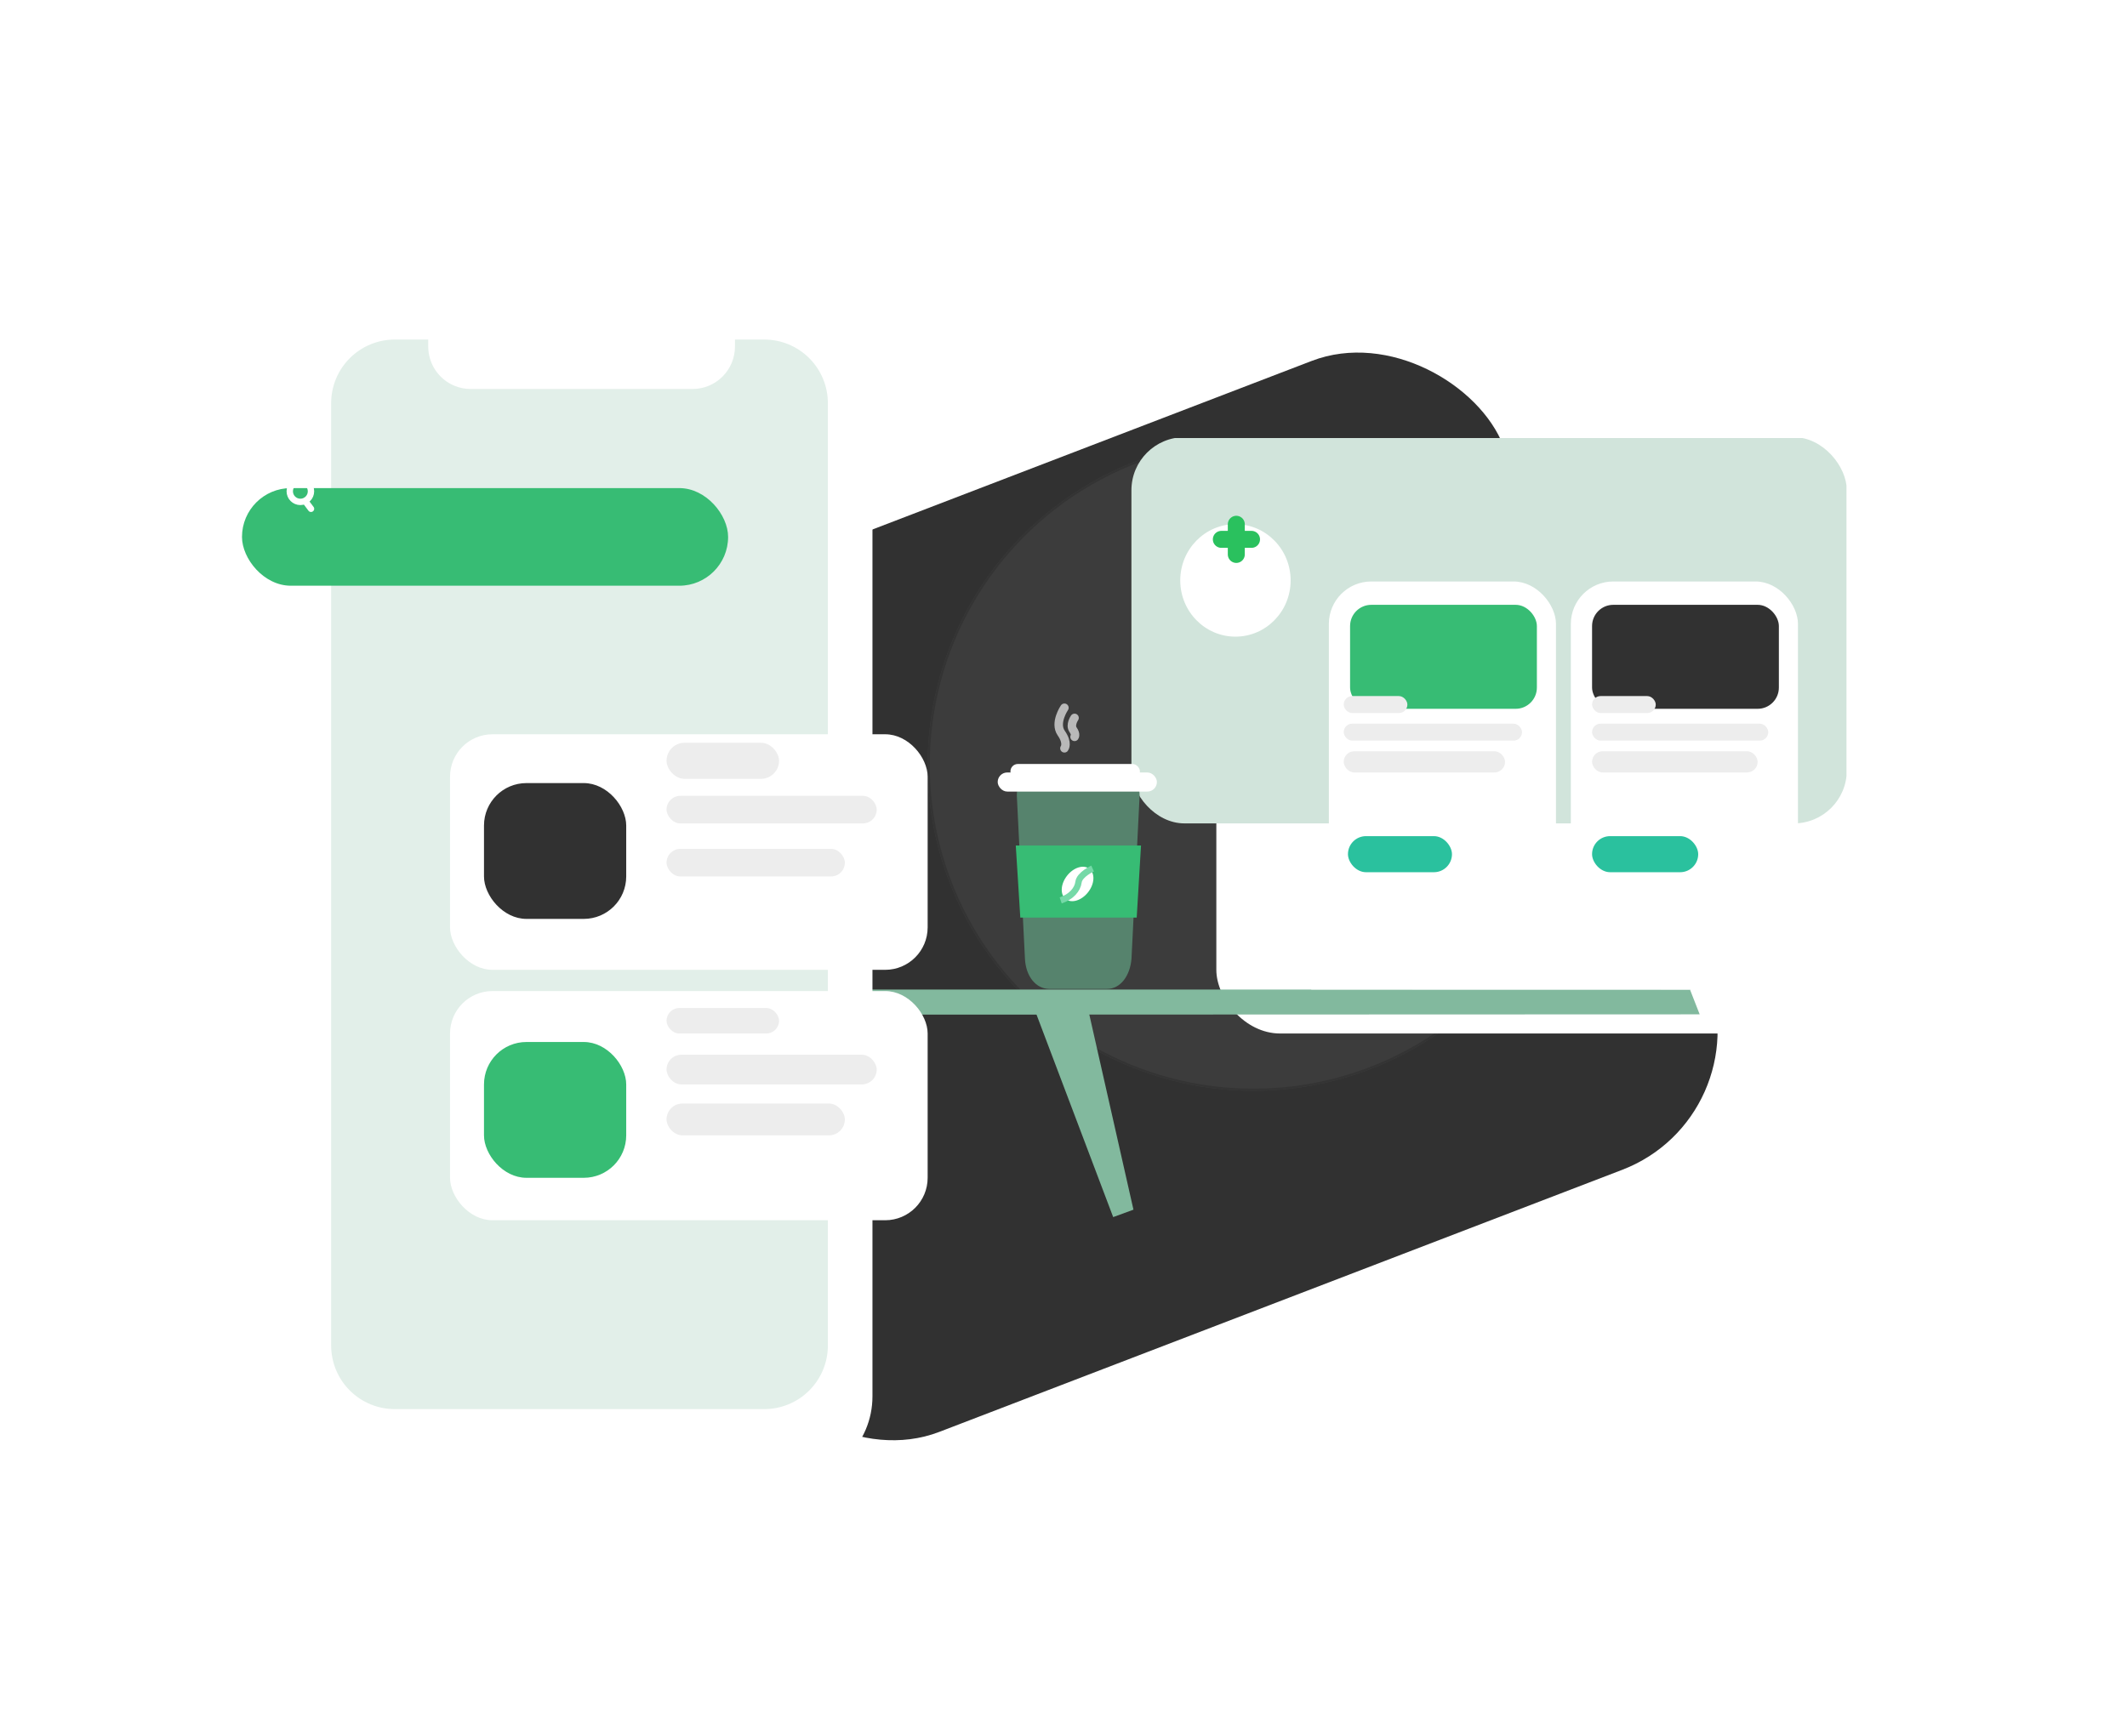 <svg xmlns="http://www.w3.org/2000/svg" xmlns:xlink="http://www.w3.org/1999/xlink" width="1002" height="818" viewBox="0 0 1002 818">
  <defs>
    <filter id="Rectangle_324" x="155.843" y="70" width="748.71" height="704.813" filterUnits="userSpaceOnUse">
      <feOffset dx="50" dy="50" input="SourceAlpha"/>
      <feGaussianBlur stdDeviation="25" result="blur"/>
      <feFlood flood-opacity="0.102"/>
      <feComposite operator="in" in2="blur"/>
      <feComposite in="SourceGraphic"/>
    </filter>
    <filter id="Rectangle_278" x="498" y="173" width="504" height="389" filterUnits="userSpaceOnUse">
      <feOffset dx="50" dy="50" input="SourceAlpha"/>
      <feGaussianBlur stdDeviation="25" result="blur-2"/>
      <feFlood flood-opacity="0.051"/>
      <feComposite operator="in" in2="blur-2"/>
      <feComposite in="SourceGraphic"/>
    </filter>
    <clipPath id="clip-path">
      <rect id="Rectangle_362" data-name="Rectangle 362" width="337" height="182" rx="25" transform="translate(-0.084 -0.206)" fill="#e2efe9"/>
    </clipPath>
    <filter id="Rectangle_319" x="596" y="244" width="167" height="218" filterUnits="userSpaceOnUse">
      <feOffset dy="20" input="SourceAlpha"/>
      <feGaussianBlur stdDeviation="10" result="blur-3"/>
      <feFlood flood-opacity="0.051"/>
      <feComposite operator="in" in2="blur-3"/>
      <feComposite in="SourceGraphic"/>
    </filter>
    <filter id="Rectangle_320" x="606" y="255" width="148" height="109" filterUnits="userSpaceOnUse">
      <feOffset dy="20" input="SourceAlpha"/>
      <feGaussianBlur stdDeviation="10" result="blur-4"/>
      <feFlood flood-opacity="0.051"/>
      <feComposite operator="in" in2="blur-4"/>
      <feComposite in="SourceGraphic"/>
    </filter>
    <filter id="Rectangle_365" x="605" y="364" width="109" height="77" filterUnits="userSpaceOnUse">
      <feOffset dy="20" input="SourceAlpha"/>
      <feGaussianBlur stdDeviation="10" result="blur-5"/>
      <feFlood flood-opacity="0.051"/>
      <feComposite operator="in" in2="blur-5"/>
      <feComposite in="SourceGraphic"/>
    </filter>
    <filter id="Rectangle_319-2" x="710" y="244" width="167" height="218" filterUnits="userSpaceOnUse">
      <feOffset dy="20" input="SourceAlpha"/>
      <feGaussianBlur stdDeviation="10" result="blur-6"/>
      <feFlood flood-opacity="0.051"/>
      <feComposite operator="in" in2="blur-6"/>
      <feComposite in="SourceGraphic"/>
    </filter>
    <filter id="Rectangle_320-2" x="720" y="255" width="148" height="109" filterUnits="userSpaceOnUse">
      <feOffset dy="20" input="SourceAlpha"/>
      <feGaussianBlur stdDeviation="10" result="blur-7"/>
      <feFlood flood-opacity="0.051"/>
      <feComposite operator="in" in2="blur-7"/>
      <feComposite in="SourceGraphic"/>
    </filter>
    <filter id="Rectangle_364" x="720" y="364" width="110" height="77" filterUnits="userSpaceOnUse">
      <feOffset dy="20" input="SourceAlpha"/>
      <feGaussianBlur stdDeviation="10" result="blur-8"/>
      <feFlood flood-opacity="0.051"/>
      <feComposite operator="in" in2="blur-8"/>
      <feComposite in="SourceGraphic"/>
    </filter>
    <filter id="Ellipse_158" x="526" y="217" width="112" height="113" filterUnits="userSpaceOnUse">
      <feOffset dy="20" input="SourceAlpha"/>
      <feGaussianBlur stdDeviation="10" result="blur-9"/>
      <feFlood flood-opacity="0.051"/>
      <feComposite operator="in" in2="blur-9"/>
      <feComposite in="SourceGraphic"/>
    </filter>
    <filter id="Rectangle_325" x="34" y="48" width="497" height="770" filterUnits="userSpaceOnUse">
      <feOffset dx="10" dy="20" input="SourceAlpha"/>
      <feGaussianBlur stdDeviation="40" result="blur-10"/>
      <feFlood flood-opacity="0.051"/>
      <feComposite operator="in" in2="blur-10"/>
      <feComposite in="SourceGraphic"/>
    </filter>
    <clipPath id="clip-path-2">
      <path id="Soustraction_15" data-name="Soustraction 15" d="M204,504H30A29.975,29.975,0,0,1,0,474V30A29.975,29.975,0,0,1,30,0H45.732V3.3A20.022,20.022,0,0,0,57.947,21.73,19.875,19.875,0,0,0,65.731,23.3h104.5a19.875,19.875,0,0,0,7.785-1.572,19.933,19.933,0,0,0,6.357-4.286A19.937,19.937,0,0,0,190.23,3.3V0H204a29.974,29.974,0,0,1,30,30V474a29.975,29.975,0,0,1-30,30Z" transform="translate(-0.217 0.13)" fill="#e2efe9" opacity="0.35"/>
    </clipPath>
    <filter id="Rectangle_351" x="84" y="200" width="289" height="106" filterUnits="userSpaceOnUse">
      <feOffset dy="20" input="SourceAlpha"/>
      <feGaussianBlur stdDeviation="10" result="blur-11"/>
      <feFlood flood-opacity="0.051"/>
      <feComposite operator="in" in2="blur-11"/>
      <feComposite in="SourceGraphic"/>
    </filter>
    <filter id="Rectangle_319-3" x="182" y="316" width="285" height="171" filterUnits="userSpaceOnUse">
      <feOffset dy="20" input="SourceAlpha"/>
      <feGaussianBlur stdDeviation="10" result="blur-12"/>
      <feFlood flood-opacity="0.051"/>
      <feComposite operator="in" in2="blur-12"/>
      <feComposite in="SourceGraphic"/>
    </filter>
    <filter id="Rectangle_320-3" x="198" y="339" width="127" height="124" filterUnits="userSpaceOnUse">
      <feOffset dy="20" input="SourceAlpha"/>
      <feGaussianBlur stdDeviation="10" result="blur-13"/>
      <feFlood flood-opacity="0.051"/>
      <feComposite operator="in" in2="blur-13"/>
      <feComposite in="SourceGraphic"/>
    </filter>
    <filter id="Rectangle_319-4" x="182" y="436.999" width="285" height="168" filterUnits="userSpaceOnUse">
      <feOffset dy="20" input="SourceAlpha"/>
      <feGaussianBlur stdDeviation="10" result="blur-14"/>
      <feFlood flood-opacity="0.051"/>
      <feComposite operator="in" in2="blur-14"/>
      <feComposite in="SourceGraphic"/>
    </filter>
    <filter id="Rectangle_320-4" x="198" y="460.999" width="127" height="124" filterUnits="userSpaceOnUse">
      <feOffset dy="20" input="SourceAlpha"/>
      <feGaussianBlur stdDeviation="10" result="blur-15"/>
      <feFlood flood-opacity="0.051"/>
      <feComposite operator="in" in2="blur-15"/>
      <feComposite in="SourceGraphic"/>
    </filter>
  </defs>
  <g id="img_parcours" transform="translate(1072 1065)">
    <g id="Groupe_561" data-name="Groupe 561" transform="translate(-1874.98 -1621.25)">
      <g transform="matrix(1, 0, 0, 1, 802.98, 556.25)" filter="url(#Rectangle_324)">
        <rect id="Rectangle_324-2" data-name="Rectangle 324" width="484.585" height="408.271" rx="70" transform="translate(180.84 268.66) rotate(-21)" fill="#313131"/>
      </g>
      <g id="Ellipse_168" data-name="Ellipse 168" transform="translate(1239.98 763.25)" fill="#fff" stroke="#707070" stroke-width="1" opacity="0.056">
        <circle cx="153.5" cy="153.5" r="153.5" stroke="none"/>
        <circle cx="153.5" cy="153.5" r="153" fill="none"/>
      </g>
      <g id="Groupe_275" data-name="Groupe 275" transform="translate(1186.191 754.219)">
        <rect id="Rectangle_378" data-name="Rectangle 378" width="108" height="29" transform="translate(281.79 239.031)" fill="#fff"/>
        <g transform="matrix(1, 0, 0, 1, -383.21, -197.97)" filter="url(#Rectangle_278)">
          <rect id="Rectangle_278-2" data-name="Rectangle 278" width="354" height="239" rx="30" transform="translate(523 198)" fill="#fff"/>
        </g>
        <path id="Tracé_233" data-name="Tracé 233" d="M.493,0,24.706,4.961,10.17,105.159,0,105Z" transform="translate(103.565 277.519) rotate(-21)" fill="#82b99e"/>
        <path id="Tracé_237" data-name="Tracé 237" d="M0-.014,412.907-.031l4.579,11.7L0,11.82Z" transform="translate(0 268.34)" fill="#82b99e"/>
        <g id="Groupe_de_masques_39" data-name="Groupe de masques 39" transform="translate(149.874 8.238)" clip-path="url(#clip-path)">
          <g id="Groupe_270" data-name="Groupe 270" transform="translate(-210.889 -34.662)">
            <rect id="Rectangle_283" data-name="Rectangle 283" width="107.98" height="107.98" transform="translate(270.055 142.414) rotate(-45)" fill="#d1e4db"/>
            <rect id="Rectangle_284" data-name="Rectangle 284" width="394.099" height="183.863" transform="translate(153.554 34.866)" fill="#d1e4db"/>
            <path id="Soustraction_8" data-name="Soustraction 8" d="M0,437.048H0V0L218.73,218.524,0,437.047Z" transform="translate(0 218.73) rotate(-90)" fill="#d1e4db" opacity="0"/>
            <path id="Soustraction_16" data-name="Soustraction 16" d="M0,202.446V0L101.694,101.223,0,202.446Z" transform="translate(553.211 34.95) rotate(90)" fill="#d1e4db" opacity="0"/>
          </g>
        </g>
        <g id="Groupe_271" data-name="Groupe 271" transform="translate(242.872 55.603)">
          <g transform="matrix(1, 0, 0, 1, -626.08, -253.57)" filter="url(#Rectangle_319)">
            <rect id="Rectangle_319-5" data-name="Rectangle 319" width="107" height="158" rx="20" transform="translate(626 254)" fill="#fff"/>
          </g>
          <g transform="matrix(1, 0, 0, 1, -626.08, -253.57)" filter="url(#Rectangle_320)">
            <rect id="Rectangle_320-5" data-name="Rectangle 320" width="88" height="49" rx="10" transform="translate(636 265)" fill="#37bc74"/>
          </g>
          <rect id="Rectangle_321" data-name="Rectangle 321" width="30" height="8" rx="4" transform="translate(6.918 74.428)" fill="#ededed"/>
          <rect id="Rectangle_322" data-name="Rectangle 322" width="84" height="8" rx="4" transform="translate(6.918 87.428)" fill="#ededed"/>
          <rect id="Rectangle_323" data-name="Rectangle 323" width="76" height="10" rx="5" transform="translate(6.918 100.428)" fill="#ededed"/>
          <g transform="matrix(1, 0, 0, 1, -626.08, -253.57)" filter="url(#Rectangle_365)">
            <rect id="Rectangle_365-2" data-name="Rectangle 365" width="49" height="17" rx="8.5" transform="translate(635 374)" fill="#2ac19e"/>
          </g>
        </g>
        <g id="Groupe_272" data-name="Groupe 272" transform="translate(357.168 55.603)">
          <g transform="matrix(1, 0, 0, 1, -740.38, -253.57)" filter="url(#Rectangle_319-2)">
            <rect id="Rectangle_319-6" data-name="Rectangle 319" width="107" height="158" rx="20" transform="translate(740 254)" fill="#fff"/>
          </g>
          <g transform="matrix(1, 0, 0, 1, -740.38, -253.57)" filter="url(#Rectangle_320-2)">
            <rect id="Rectangle_320-6" data-name="Rectangle 320" width="88" height="49" rx="10" transform="translate(750 265)" fill="#313131"/>
          </g>
          <rect id="Rectangle_321-2" data-name="Rectangle 321" width="30" height="8" rx="4" transform="translate(9.622 74.428)" fill="#ededed"/>
          <rect id="Rectangle_322-2" data-name="Rectangle 322" width="83" height="8" rx="4" transform="translate(9.622 87.428)" fill="#ededed"/>
          <rect id="Rectangle_323-2" data-name="Rectangle 323" width="78" height="10" rx="5" transform="translate(9.622 100.428)" fill="#ededed"/>
          <g transform="matrix(1, 0, 0, 1, -740.38, -253.57)" filter="url(#Rectangle_364)">
            <rect id="Rectangle_364-2" data-name="Rectangle 364" width="50" height="17" rx="8.5" transform="translate(750 374)" fill="#2ac19e"/>
          </g>
        </g>
        <path id="Tracé_236" data-name="Tracé 236" d="M0,0,174.778.7l3.634,9.559L0,10.22Z" transform="translate(234.499 258.105)" fill="#fff"/>
        <g id="Groupe_276" data-name="Groupe 276" transform="translate(172.527 28.831)">
          <g transform="matrix(1, 0, 0, 1, -555.74, -226.8)" filter="url(#Ellipse_158)">
            <ellipse id="Ellipse_158-2" data-name="Ellipse 158" cx="26" cy="26.5" rx="26" ry="26.5" transform="translate(556 227)" fill="#fff"/>
          </g>
          <line id="Ligne_26" data-name="Ligne 26" y2="14.216" transform="translate(26.666 20.245)" fill="none" stroke="#2ac15e" stroke-linecap="round" stroke-width="8"/>
          <line id="Ligne_27" data-name="Ligne 27" y2="14.216" transform="translate(33.834 27.354) rotate(90)" fill="none" stroke="#2ac15e" stroke-linecap="round" stroke-width="8"/>
        </g>
      </g>
      <g id="Groupe_278" data-name="Groupe 278" transform="translate(916.981 703.764)">
        <g transform="matrix(1, 0, 0, 1, -114, -147.51)" filter="url(#Rectangle_325)">
          <rect id="Rectangle_325-2" data-name="Rectangle 325" width="257" height="530" rx="40" transform="translate(144 148)" fill="#fff"/>
        </g>
        <g id="Groupe_265" data-name="Groupe 265" transform="translate(0 12.356)">
          <g id="Groupe_de_masques_38" data-name="Groupe de masques 38" transform="translate(42.217 0)" clip-path="url(#clip-path-2)">
            <g id="Groupe_260" data-name="Groupe 260" transform="translate(-408.96 -451.684)">
              <path id="Tracé_244" data-name="Tracé 244" d="M0,0H788.534V239.259H0Z" transform="translate(408.466 1239.37) rotate(-90)" fill="#e2efe9"/>
              <path id="Soustraction_12" data-name="Soustraction 12" d="M0,1372.344V0H408.465V1372.344Z" transform="translate(0 0)" fill="#e2efe9" opacity="0.193"/>
              <path id="Soustraction_13" data-name="Soustraction 13" d="M0,338.093V0L169.046,169.046,0,338.093Z" transform="translate(816.89 437.008) rotate(90)" fill="#e2efe9" opacity="0"/>
              <path id="Soustraction_19" data-name="Soustraction 19" d="M0,473.568V0L236.784,236.784,0,473.568Z" transform="translate(393.035 544.409)" fill="#e2efe9" opacity="0"/>
            </g>
          </g>
          <g transform="matrix(1, 0, 0, 1, -114, -159.87)" filter="url(#Rectangle_351)">
            <rect id="Rectangle_351-2" data-name="Rectangle 351" width="229" height="46" rx="23" transform="translate(114 210)" fill="#37bc74"/>
          </g>
          <g id="Groupe_261" data-name="Groupe 261" transform="translate(97.821 165.78)">
            <g transform="matrix(1, 0, 0, 1, -211.82, -325.65)" filter="url(#Rectangle_319-3)">
              <rect id="Rectangle_319-7" data-name="Rectangle 319" width="225" height="111" rx="20" transform="translate(212 326)" fill="#fff"/>
            </g>
            <g transform="matrix(1, 0, 0, 1, -211.82, -325.65)" filter="url(#Rectangle_320-3)">
              <rect id="Rectangle_320-7" data-name="Rectangle 320" width="67" height="64" rx="20" transform="translate(228 349)" fill="#313131"/>
            </g>
            <rect id="Rectangle_321-3" data-name="Rectangle 321" width="53" height="17" rx="8.5" transform="translate(102.179 24.35)" fill="#ededed"/>
            <rect id="Rectangle_322-3" data-name="Rectangle 322" width="99" height="13" rx="6.5" transform="translate(102.179 49.35)" fill="#ededed"/>
            <rect id="Rectangle_323-3" data-name="Rectangle 323" width="84" height="13" rx="6.5" transform="translate(102.179 74.35)" fill="#ededed"/>
          </g>
          <g id="Groupe_262" data-name="Groupe 262" transform="translate(97.821 287.283)">
            <g transform="matrix(1, 0, 0, 1, -211.82, -447.15)" filter="url(#Rectangle_319-4)">
              <rect id="Rectangle_319-8" data-name="Rectangle 319" width="225" height="108" rx="20" transform="translate(212 447)" fill="#fff"/>
            </g>
            <g transform="matrix(1, 0, 0, 1, -211.82, -447.15)" filter="url(#Rectangle_320-4)">
              <rect id="Rectangle_320-8" data-name="Rectangle 320" width="67" height="64" rx="20" transform="translate(228 471)" fill="#37bc74"/>
            </g>
            <rect id="Rectangle_321-4" data-name="Rectangle 321" width="53" height="12" rx="6" transform="translate(102.179 27.846)" fill="#ededed"/>
            <rect id="Rectangle_322-4" data-name="Rectangle 322" width="99" height="14" rx="7" transform="translate(102.179 49.846)" fill="#ededed"/>
            <rect id="Rectangle_323-4" data-name="Rectangle 323" width="84" height="15" rx="7.5" transform="translate(102.179 72.846)" fill="#ededed"/>
          </g>
          <g id="Ellipse_162" data-name="Ellipse 162" transform="translate(21 65.13)" fill="none" stroke="#fff" stroke-width="3">
            <circle cx="6.5" cy="6.5" r="6.5" stroke="none"/>
            <circle cx="6.5" cy="6.5" r="5" fill="none"/>
          </g>
          <line id="Ligne_28" data-name="Ligne 28" x2="2.697" y2="3.596" transform="translate(29.814 76.29)" fill="none" stroke="#fff" stroke-linecap="round" stroke-width="3"/>
        </g>
      </g>
      <g id="Groupe_290" data-name="Groupe 290" transform="translate(1273.254 889.756)">
        <g id="Groupe_287" data-name="Groupe 287" transform="translate(0 26.124)">
          <path id="Tracé_238" data-name="Tracé 238" d="M11.479,0H46.367c6.34,0,11.479,6.38,11.479,14.251L54.02,91.095c-.617,7.957-5.139,14.251-11.479,14.251H15.306c-6.34,0-11.085-5.967-11.479-14.251L0,14.251C0,6.38,5.139,0,11.479,0Z" transform="translate(8.737 1.011)" fill="#56836d"/>
          <path id="Tracé_239" data-name="Tracé 239" d="M5,0H64L61.971,33.963H7.134Z" transform="translate(3.242 38.784)" fill="#37bc74"/>
          <rect id="Rectangle_393" data-name="Rectangle 393" width="75" height="9" rx="4.5" transform="translate(-0.273 4.37)" fill="#fff"/>
          <rect id="Rectangle_394" data-name="Rectangle 394" width="61" height="7" rx="3.5" transform="translate(5.727 0.37)" fill="#fff"/>
          <ellipse id="Ellipse_161" data-name="Ellipse 161" cx="6.299" cy="9.044" rx="6.299" ry="9.044" transform="matrix(0.788, 0.616, -0.616, 0.788, 37.964, 45.903)" fill="#fff"/>
          <path id="Tracé_240" data-name="Tracé 240" d="M2.588,0S-.533,6.033,1.3,9.108,2.885,16.728,0,21.094" transform="matrix(0.788, 0.616, -0.616, 0.788, 42.393, 48.031)" fill="none" stroke="#75d9a8" stroke-width="3"/>
        </g>
        <path id="Tracé_241" data-name="Tracé 241" stroke="#fff" d="M-13304.308,700.567s-4.88,7.127-1.507,11.933,1.507,7.169,1.507,7.169" fill="none" transform="translate(13335.469 -700.567)" stroke-linecap="round" stroke-linejoin="round" stroke-width="4" opacity="0.639"/>
        <path id="Tracé_242" data-name="Tracé 242" stroke="#fff" d="M-13305.74,700.567s-2.285,3.333-.707,5.581.707,3.353.707,3.353" fill="none" transform="translate(13341.672 -695.793)" stroke-linecap="round" stroke-linejoin="round" stroke-width="4" opacity="0.639"/>
      </g>
    </g>
    <g id="Groupe_702" data-name="Groupe 702">
      <g id="Rectangle_832" data-name="Rectangle 832" transform="translate(-1072 -1065)" fill="#fff" stroke="#707070" stroke-width="1" opacity="0">
        <rect width="990" height="800" stroke="none"/>
        <rect x="0.5" y="0.5" width="989" height="799" fill="none"/>
      </g>
    </g>
  </g>
</svg>

